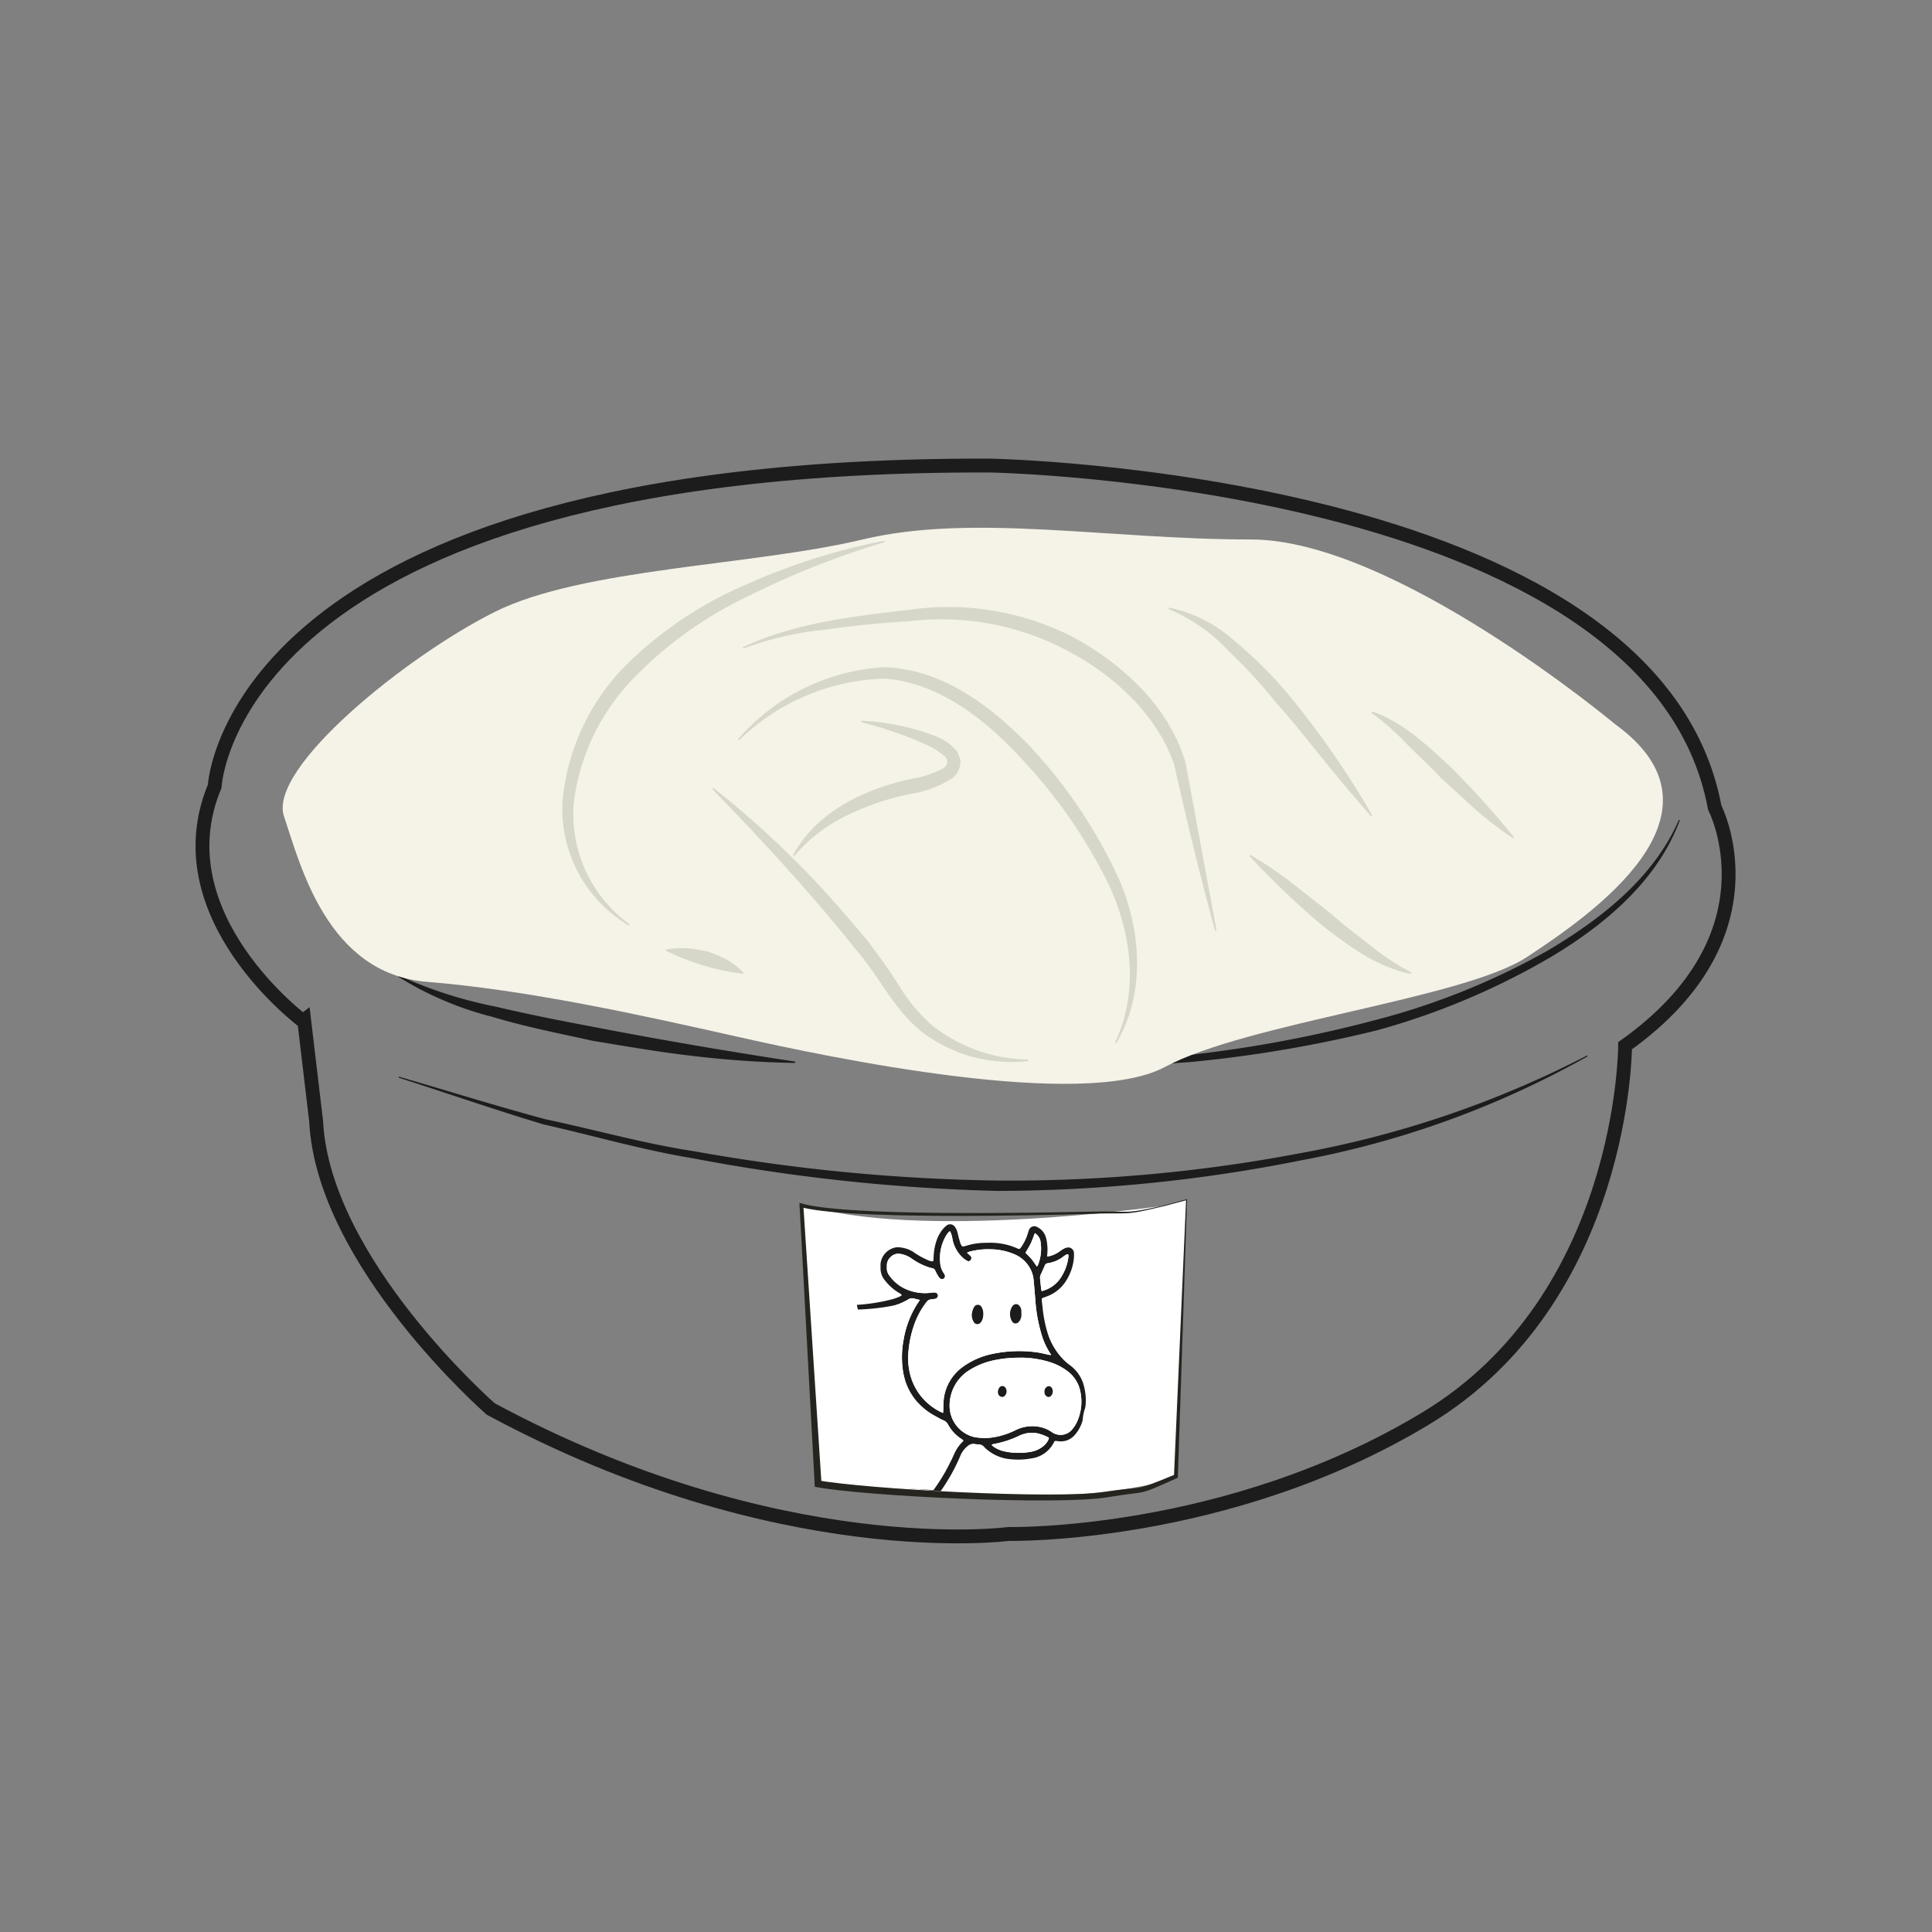 <svg id="illustration_couleur" data-name="illustration couleur" xmlns="http://www.w3.org/2000/svg" xmlns:xlink="http://www.w3.org/1999/xlink" viewBox="0 0 141.732 141.732"><rect x="0" y="0" width="141.732" height="141.732" fill="#808080" stroke="none"/><defs><clipPath id="clip-path"><rect x="14.347" y="33.644" width="112.976" height="79.575" style="fill:none"/></clipPath></defs><g style="clip-path:url(#clip-path)"><path d="M72.617,34.153s48.68.867,53.175,25.089c0,0,4.845,9.341-6.574,17.473,0,0,0,18.515-14.621,27.339-14.617,8.824-30.609,8.478-30.609,8.478s-16.799,2.25-37.99-9.17c0,0-12.286-10.728-12.807-21.11l-.862-7.266S11.77,67.2,15.749,57.684C15.749,57.684,16.846,33.978,72.617,34.153Z" style="fill:none;stroke:#1c1c1c;stroke-miterlimit:10;stroke-width:1.016px"/><path d="M116.47,77.492a68.367,68.367,0,0,1-21.008,7.629,114.608,114.608,0,0,1-22.327,2.246,137.63,137.63,0,0,1-22.31-2.395c-3.688-.606-7.292-1.661-10.933-2.48-3.577-1.076-7.108-2.297-10.656-3.437l.021-.073c3.582,1.037,7.138,2.152,10.737,3.121,3.641.768,7.236,1.793,10.925,2.352A136.634,136.634,0,0,0,73.139,86.606a114.112,114.112,0,0,0,22.22-2.002,74.925,74.925,0,0,0,21.072-7.176Z" style="fill:#1c1c1c"/><path d="M123.235,60.169c-1.639,4.423-5.452,7.629-9.396,9.998a53.112,53.112,0,0,1-12.82,5.417,94.664,94.664,0,0,1-13.691,2.327c-2.305.154-4.602.418-6.912.487l-6.92-.034v-.077c4.602-.154,9.196-.363,13.772-.896a93.543,93.543,0,0,0,13.55-2.54,52.568,52.568,0,0,0,12.756-5.136c3.902-2.314,7.736-5.315,9.588-9.567Z" style="fill:#1c1c1c"/><path d="M58.323,77.978a73.999,73.999,0,0,1-7.479-.512c-2.476-.282-4.931-.713-7.394-1.118-2.438-.542-4.892-1.016-7.296-1.742a24.292,24.292,0,0,1-6.933-2.95l.056-.085a32.012,32.012,0,0,0,7.061,2.271c2.421.572,4.858,1.05,7.3,1.511,4.88.943,9.785,1.776,14.703,2.527Z" style="fill:#1c1c1c"/><path d="M118.472,53.117S102.275,39.576,91.778,39.576c-10.502,0-20.398-1.934-28.496,0s-20.547,2.096-26.997,5.319S19.635,56.341,20.834,59.888,23.985,71.436,31.336,72.029c7.347.593,15.595,2.412,22.643,4,7.052,1.592,25.499,5.46,31.497,2.237,5.998-3.227,21.896-4.999,26.545-8.06,4.649-3.065,15.556-10.515,6.451-17.089" style="fill:#f5f2e8"/><path d="M81.798,76.473c1.772-3.693,1.2-7.953-.397-11.45a37.608,37.608,0,0,0-6.779-9.695c-2.655-2.835-6.041-5.315-9.785-5.545a15.898,15.898,0,0,0-10.617,4.521l-.085-.064A15.337,15.337,0,0,1,64.837,48.95c4.192.098,7.753,2.775,10.557,5.631a36.321,36.321,0,0,1,6.784,10.122c1.558,3.723,1.836,8.252-.29,11.83Z" style="fill:#d6d6c9"/><path d="M89.138,68.275c-1.101-4.039-2.088-8.086-2.98-12.116-1.2-3.624-4.38-6.609-7.834-8.414a19.688,19.688,0,0,0-11.595-2.173c-2.062.12-4.12.316-6.165.619a23.272,23.272,0,0,0-6.024,1.387l-.055-.094c3.817-1.789,8.043-2.258,12.163-2.741a20.091,20.091,0,0,1,12.18,2.053c3.612,2.002,6.95,5.076,8.145,9.161l2.271,12.299Z" style="fill:#d6d6c9"/><path d="M63.215,52.877A17.303,17.303,0,0,1,68.504,53.957a4.048,4.048,0,0,1,1.349.785l.346.376a2.073,2.073,0,0,1,.256.739,1.53,1.53,0,0,1-.619,1.247,7.92,7.92,0,0,1-2.835,1.106,18.393,18.393,0,0,0-4.717,1.537,11.604,11.604,0,0,0-4.004,3.04l-.098-.043c1.699-3.193,5.221-4.841,8.598-5.588a7.37,7.37,0,0,0,2.429-.803.53.53,0,0,0-.009-.943,4.595,4.595,0,0,0-1.072-.7,27.744,27.744,0,0,0-4.939-1.725Z" style="fill:#d6d6c9"/><path d="M52.332,57.808a66.043,66.043,0,0,1,5.981,5.306c1.895,1.874,3.646,3.885,5.366,5.943.803,1.084,1.601,2.164,2.322,3.33a12.45,12.45,0,0,0,2.357,2.813,11.552,11.552,0,0,0,7.048,2.527l.017.107a10.811,10.811,0,0,1-7.565-1.968c-2.199-1.609-3.283-4.167-5.02-6.139-3.291-4.145-6.895-8.043-10.583-11.842Z" style="fill:#d6d6c9"/><path d="M91.725,62.716a29.334,29.334,0,0,1,3.121,2.117l2.869,2.254c.884.824,1.861,1.511,2.796,2.254a17.243,17.243,0,0,0,3.031,1.998l-.017.107c-2.48-.474-4.542-2.028-6.489-3.526a60.159,60.159,0,0,1-5.362-5.11Z" style="fill:#d6d6c9"/><path d="M100.582,59.886c-1.204-1.396-2.391-2.779-3.513-4.184-1.153-1.392-2.233-2.818-3.437-4.132a38.879,38.879,0,0,0-3.582-3.898,12.752,12.752,0,0,0-4.325-2.997l.013-.107a10.34,10.34,0,0,1,4.837,2.459,30.271,30.271,0,0,1,3.876,3.846A64.179,64.179,0,0,1,100.676,59.835Z" style="fill:#d6d6c9"/><path d="M64.896,39.774a61.638,61.638,0,0,0-9.964,3.94,28.876,28.876,0,0,0-8.466,6.058,15.901,15.901,0,0,0-4.367,9.033,9.969,9.969,0,0,0,4.077,8.995l-.051.094a9.965,9.965,0,0,1-4.858-9.14,16.304,16.304,0,0,1,4.414-9.712,28.191,28.191,0,0,1,8.901-6.088,46.385,46.385,0,0,1,10.297-3.287Z" style="fill:#d6d6c9"/><path d="M48.889,69.643a9.289,9.289,0,0,1,1.58-.073c.487.021.935.166,1.417.222a14.455,14.455,0,0,1,1.345.559,5.159,5.159,0,0,1,1.294.986l-.017.107a17.832,17.832,0,0,1-5.678-1.712Z" style="fill:#d6d6c9"/><path d="M110.981,61.49a28.394,28.394,0,0,1-2.813-2.173l-2.553-2.335c-.768-.858-1.627-1.601-2.421-2.412a18.646,18.646,0,0,0-2.579-2.275l.026-.102c2.267.756,4.004,2.459,5.721,4.017a64.788,64.788,0,0,1,4.704,5.213Z" style="fill:#d6d6c9"/><path d="M85.459,88.441s-18.319,2.668-26.771-.149l1.131,20.735s17.52,2.199,26.553-.649l.683-20.376Z" style="fill:#fff"/><path d="M85.466,88.465c-3.236.777-2.348.457-5.678.589-3.326.102-17.951.461-21.17-.538l.307-.222,1.353,20.731-.363-.444c3.539.657,17.563,1.426,21.136.862,3.022-.478,1.883.085,5.217-1.302l-.149.239.892-20.38.055.038Zm-.013-.051,1.597-.44.034-.009v.03L86.409,108.376v.026l-.021.013c-3.168,1.422-1.972.888-5.123,1.422-3.603.61-17.866-.068-21.456-.76l-.038-.009v-.043L58.648,88.294v-.056l.056.017c3.163,1.02,17.768.704,21.081.636,3.317-.094,2.433.26,5.669-.478" style="fill:#26241f"/><path d="M65.664,109.103,62.859,95.723a13.339,13.339,0,0,0,2.69-.435c.158-.051.312-.111.465-.175a1.347,1.347,0,0,0,.141-.094.311.311,0,0,0-.171-.154,3.666,3.666,0,0,1-.939-.781c-.056-.064-.102-.128-.158-.192a1.357,1.357,0,0,1-.29-.828c0-.124-.004-.243,0-.363a1.373,1.373,0,0,1,1.178-1.2,2,2,0,0,1,.551.06,2.074,2.074,0,0,1,.743.329,5.531,5.531,0,0,0,.969.538.827.827,0,0,0,.423.102,1.847,1.847,0,0,0,.03-.342,4.189,4.189,0,0,1,.205-1.148,2.578,2.578,0,0,1,.529-.935,1.91,1.91,0,0,1,.192-.179.42.42,0,0,1,.623.06,1.212,1.212,0,0,1,.171.32,3.796,3.796,0,0,1,.094.38c.047.171.094.342.145.508a.892.892,0,0,0,.073.158c.06.094.081.102.192.081.077-.017.154-.038.226-.06a4.673,4.673,0,0,1,1.212-.196c.239-.004.478-.017.717-.004a4.801,4.801,0,0,1,1.738.401c.171.077.192.077.303-.077a3.448,3.448,0,0,0,.482-.982c.026-.085.055-.179.085-.26a.413.413,0,0,1,.61-.239,1.208,1.208,0,0,1,.623.704,2.826,2.826,0,0,1,.111.572,3.232,3.232,0,0,1,0,.76.671.671,0,0,0,0,.132c.056-.009.107-.009.158-.021a2.129,2.129,0,0,0,.781-.371,2.708,2.708,0,0,1,.312-.196.487.487,0,0,1,.149-.056.418.418,0,0,1,.564.393,2.817,2.817,0,0,1-.03.568,3.775,3.775,0,0,1-.657,1.622,2.797,2.797,0,0,1-1.34.995c-.073.03-.141.051-.209.073-.128.051-.137.068-.124.196.013.162.034.32.051.478a9.653,9.653,0,0,0,.35,1.84,4.762,4.762,0,0,0,1.229,2.079,3.612,3.612,0,0,0,.41.35,2.698,2.698,0,0,1,1.076,1.652,3.995,3.995,0,0,1,.09,1.349,1.019,1.019,0,0,1-.06.256,3.402,3.402,0,0,0-.145.747.629.629,0,0,1-.047.196,2.652,2.652,0,0,1-.534.935,1.349,1.349,0,0,1-1.234.457c-.021-.004-.047-.009-.073-.013-.154-.017-.166-.017-.239.128a2.161,2.161,0,0,1-1.635,1.148,5.397,5.397,0,0,1-1.528.06,3.064,3.064,0,0,1-1.844-.807c-.03-.034-.073-.064-.102-.102a.506.506,0,0,0-.427-.184.731.731,0,0,1-.213-.026.621.621,0,0,0-.538.132,1.74,1.74,0,0,0-.538.679,13.618,13.618,0,0,1-1.473,2.655m.764-2.241c.081-.175.162-.354.243-.529a2.701,2.701,0,0,1,.568-.828c.034-.034.064-.073.102-.12-.047-.034-.085-.068-.12-.094-.068-.047-.137-.09-.205-.145a2.885,2.885,0,0,1-.807-.935.685.685,0,0,0-.333-.307,2.07,2.07,0,0,1-.277-.132c-.269-.154-.555-.295-.807-.47a4.463,4.463,0,0,1-1.917-3.219,6.838,6.838,0,0,1,.081-2.126,7.063,7.063,0,0,1,.969-2.553c.064-.107.137-.205.222-.333-.162-.038-.299-.064-.431-.102a.528.528,0,0,0-.444.073,4.069,4.069,0,0,1-.978.427,8.379,8.379,0,0,1-2.207.316m6.258-5.759a.543.543,0,0,0-.124.107,1.718,1.718,0,0,0-.145.201,3.237,3.237,0,0,0-.444,2.006,1.453,1.453,0,0,0,.26.764.759.759,0,0,1,.081.154.201.201,0,0,1-.073.235.186.186,0,0,1-.231.021.283.283,0,0,1-.124-.098,4.124,4.124,0,0,1-.273-.482.273.273,0,0,0-.213-.188,2.589,2.589,0,0,1-.299-.081,4.842,4.842,0,0,1-1.251-.649,1.966,1.966,0,0,0-.764-.316.796.796,0,0,0-.76.235.812.812,0,0,0-.265.64v.102a.863.863,0,0,0,.196.623,2.931,2.931,0,0,0,1.106.935,3.446,3.446,0,0,0,1.938.307,1.002,1.002,0,0,1,.277-.013.225.225,0,0,1,.226.205.238.238,0,0,1-.184.248.384.384,0,0,1-.068.013,1.691,1.691,0,0,1-.205.03.467.467,0,0,0-.371.192,5.785,5.785,0,0,0-.803,1.387,7.775,7.775,0,0,0-.521,2.169,4.81,4.81,0,0,0,.077,1.584A4.197,4.197,0,0,0,69.028,103.587a1.2,1.2,0,0,0,.158.064c.009-.132.013-.243.017-.354a6.907,6.907,0,0,1,.038-.73,3.443,3.443,0,0,1,1.289-2.22A5.657,5.657,0,0,1,72.665,99.352a9.603,9.603,0,0,1,3.543-.124c.248.047.495.111.743.162.043.009.09.009.154.017-.017-.043-.021-.06-.03-.077a5.115,5.115,0,0,1-.598-1.217,11.149,11.149,0,0,1-.525-2.775c-.043-.474-.077-.943-.124-1.413a2.278,2.278,0,0,0-.154-.653,2.32,2.32,0,0,0-1.259-1.259,4.588,4.588,0,0,0-1.738-.363,5.358,5.358,0,0,0-1.562.175c-.056.017-.102.043-.175.073.06.056.098.098.141.137a1.377,1.377,0,0,1,.12.102.232.232,0,0,1,.009.299.194.194,0,0,1-.26.06,2.083,2.083,0,0,1-.299-.209,2.489,2.489,0,0,1-.785-1.422,2.138,2.138,0,0,0-.085-.354,1.564,1.564,0,0,0-.094-.192m5.08,9.281a8.957,8.957,0,0,0-1.874.196,5.448,5.448,0,0,0-1.755.704,3.049,3.049,0,0,0-1.473,2.681,2.355,2.355,0,0,0,1.776,2.233,3.98,3.98,0,0,0,1.524.013,5.909,5.909,0,0,0,1.575-.529,2.746,2.746,0,0,1,1.878-.184,2.325,2.325,0,0,1,.751.35,1.1,1.1,0,0,0,1.511-.235,2.22,2.22,0,0,0,.337-.542,3.541,3.541,0,0,0,.26-2.088A2.5,2.5,0,0,0,78.202,100.509a4.312,4.312,0,0,0-1.033-.534,7.079,7.079,0,0,0-2.403-.376M65.386,112.65a.359.359,0,0,0-.043-.009m7.428-6.664a.23.23,0,0,1-.013.043,1.952,1.952,0,0,0,.154.124,2.233,2.233,0,0,0,.739.32,4.942,4.942,0,0,0,2.002.034,1.972,1.972,0,0,0,.922-.44,1.364,1.364,0,0,0,.342-.453c.047-.107.047-.137-.064-.188a3.823,3.823,0,0,0-.623-.239,2.158,2.158,0,0,0-1.494.162,7.073,7.073,0,0,1-1.831.593.48.48,0,0,0-.132.043m3.642-11.266a.638.638,0,0,0,.094-.017,2.339,2.339,0,0,0,1.204-.811,3.501,3.501,0,0,0,.666-1.661.521.521,0,0,0,.004-.115c-.004-.09-.043-.12-.124-.081a.968.968,0,0,0-.222.137,2.428,2.428,0,0,1-1.183.508.263.263,0,0,0-.213.184c-.09.218-.188.431-.286.64a.548.548,0,0,0-.055.282c.026.248.047.495.077.743.004.06.026.12.038.192M75.918,90.464c-.107.269-.188.517-.303.756-.111.235-.252.453-.384.683.154.162.316.312.453.478s.252.35.38.529c.026-.026.043-.034.051-.047.017-.034.03-.064.047-.094a3.295,3.295,0,0,0,.179-1.639,1.078,1.078,0,0,0-.043-.196.903.903,0,0,0-.38-.47" style="fill:#1c1c1c"/><path d="M65.203,109.124,62.488,96.078a16.838,16.838,0,0,0,3.146-.316,4.069,4.069,0,0,0,.978-.427.512.512,0,0,1,.444-.073c.137.034.269.064.431.102-.09.128-.154.226-.222.329a7.113,7.113,0,0,0-.969,2.557,6.705,6.705,0,0,0-.077,2.126,4.45,4.45,0,0,0,1.913,3.215c.252.179.534.32.803.474a2.124,2.124,0,0,0,.282.132.667.667,0,0,1,.333.307,2.885,2.885,0,0,0,.807.935c.064.051.137.094.205.145.038.026.073.06.115.094a.535.535,0,0,1-.098.115,2.938,2.938,0,0,0-.568.832c-.081.175-.158.354-.243.529a13.013,13.013,0,0,1-1.289,2.16" style="fill:#fff"/><path d="M69.684,90.317a1.148,1.148,0,0,1,.094.196,2.477,2.477,0,0,1,.09.35,2.452,2.452,0,0,0,.785,1.422,1.599,1.599,0,0,0,.295.209.196.196,0,0,0,.265-.06.227.227,0,0,0-.009-.295c-.038-.043-.085-.068-.12-.107-.043-.038-.085-.077-.145-.137.073-.03.124-.056.179-.073a5.313,5.313,0,0,1,1.558-.175,4.588,4.588,0,0,1,1.738.363A2.334,2.334,0,0,1,75.673,93.271a2.182,2.182,0,0,1,.158.653c.043.47.077.943.12,1.413a11.379,11.379,0,0,0,.525,2.779,5.167,5.167,0,0,0,.598,1.212.412.412,0,0,1,.034.081c-.064-.013-.111-.013-.154-.021-.248-.051-.495-.115-.747-.158a9.364,9.364,0,0,0-3.543.124,5.605,5.605,0,0,0-2.13.995,3.388,3.388,0,0,0-1.289,2.22,5.166,5.166,0,0,0-.038.726c-.004.111-.013.226-.017.359-.064-.026-.115-.043-.162-.064a4.227,4.227,0,0,1-2.297-2.937,4.959,4.959,0,0,1-.073-1.588,7.768,7.768,0,0,1,.517-2.169,5.931,5.931,0,0,1,.803-1.387.481.481,0,0,1,.376-.192,1.611,1.611,0,0,0,.201-.026.362.362,0,0,0,.073-.017.243.243,0,0,0,.188-.248.24.24,0,0,0-.235-.205,1.163,1.163,0,0,0-.273.013,3.44,3.44,0,0,1-1.938-.307,2.901,2.901,0,0,1-1.11-.935.863.863,0,0,1-.196-.623.412.412,0,0,0,0-.102.833.833,0,0,1,.265-.64.799.799,0,0,1,.76-.235,2.004,2.004,0,0,1,.764.316,4.813,4.813,0,0,0,1.255.653q.147.045.295.077a.279.279,0,0,1,.218.188,4.092,4.092,0,0,0,.269.482.362.362,0,0,0,.124.102.2.2,0,0,0,.235-.021.205.205,0,0,0,.068-.239,1.034,1.034,0,0,0-.077-.154,1.483,1.483,0,0,1-.265-.764,3.237,3.237,0,0,1,.444-2.006c.047-.068.094-.137.145-.201.034-.038.073-.06.124-.107m5.242,6.015c0-.043.004-.12,0-.192a.57.57,0,0,0-.162-.363.294.294,0,0,0-.431-.021.539.539,0,0,0-.107.137,1.05,1.05,0,0,0-.03.956c.141.307.418.316.61.038a.833.833,0,0,0,.12-.555m-2.796.06a.837.837,0,0,0-.107-.478.314.314,0,0,0-.581.009,1.003,1.003,0,0,0-.128.38.919.919,0,0,0,.111.662.307.307,0,0,0,.534.03.835.835,0,0,0,.081-.12,1.005,1.005,0,0,0,.09-.482" style="fill:#fff"/><path d="M74.767,99.602a7.051,7.051,0,0,1,2.399.371,4.261,4.261,0,0,1,1.037.534,2.474,2.474,0,0,1,1.072,1.691,3.535,3.535,0,0,1-.256,2.088,2.136,2.136,0,0,1-.342.546,1.097,1.097,0,0,1-1.507.231,2.418,2.418,0,0,0-.751-.35,2.758,2.758,0,0,0-1.883.184,5.531,5.531,0,0,1-1.575.529,4.067,4.067,0,0,1-1.524-.009,2.369,2.369,0,0,1-1.776-2.237,3.067,3.067,0,0,1,1.477-2.681,5.448,5.448,0,0,1,1.755-.704,8.648,8.648,0,0,1,1.874-.192m-1.558,2.523a.272.272,0,0,0,.013.094.324.324,0,0,0,.256.252.271.271,0,0,0,.273-.128.474.474,0,0,0,0-.555.262.262,0,0,0-.418-.013.529.529,0,0,0-.124.35m3.42-.017a.374.374,0,0,0,.004.094.344.344,0,0,0,.235.273.24.24,0,0,0,.26-.098.495.495,0,0,0,.03-.572.258.258,0,0,0-.393-.038.365.365,0,0,0-.137.342" style="fill:#fff"/><path d="M72.773,105.976a.685.685,0,0,1,.132-.043,7.284,7.284,0,0,0,1.831-.589,2.133,2.133,0,0,1,1.494-.166,3.843,3.843,0,0,1,.623.243c.107.047.111.077.064.184a1.411,1.411,0,0,1-.337.453,2.008,2.008,0,0,1-.931.444,5.099,5.099,0,0,1-2.002-.034,2.302,2.302,0,0,1-.734-.32c-.056-.038-.102-.085-.154-.128.004-.013.009-.026.013-.043" style="fill:#fff"/><path d="M76.413,94.712c-.017-.073-.03-.132-.038-.192l-.077-.743a.548.548,0,0,1,.055-.282c.098-.209.192-.423.286-.64a.264.264,0,0,1,.218-.184,2.422,2.422,0,0,0,1.174-.508,1.388,1.388,0,0,1,.226-.137c.077-.038.12-.009.124.081a.348.348,0,0,1-.004.115,3.562,3.562,0,0,1-.666,1.661,2.34,2.34,0,0,1-1.204.811.335.335,0,0,1-.094.017" style="fill:#fff"/><path d="M75.918,90.465a.903.903,0,0,1,.38.47,1.006,1.006,0,0,1,.043.196,3.233,3.233,0,0,1-.184,1.635.629.629,0,0,1-.043.094.551.551,0,0,1-.051.051c-.128-.179-.243-.367-.38-.534-.137-.162-.299-.312-.453-.474.132-.231.273-.453.384-.683.115-.239.196-.491.303-.756" style="fill:#fff"/><path d="M74.926,96.334a.839.839,0,0,1-.12.555c-.192.277-.47.269-.61-.043a1.041,1.041,0,0,1,.03-.952.474.474,0,0,1,.107-.137.293.293,0,0,1,.431.017.591.591,0,0,1,.162.367c.004.073,0,.145,0,.192" style="fill:#1c1c1c"/><path d="M72.131,96.392a1.06,1.06,0,0,1-.094.482.822.822,0,0,1-.077.12.306.306,0,0,1-.534-.03.943.943,0,0,1-.115-.662,1.089,1.089,0,0,1,.132-.38.313.313,0,0,1,.581-.009.912.912,0,0,1,.107.478" style="fill:#1c1c1c"/><path d="M73.208,102.124a.546.546,0,0,1,.124-.35.265.265,0,0,1,.418.017.461.461,0,0,1,0,.555.281.281,0,0,1-.273.132.342.342,0,0,1-.256-.252c-.009-.043-.009-.081-.013-.102" style="fill:#1c1c1c"/><path d="M76.628,102.11a.361.361,0,0,1,.137-.342.248.248,0,0,1,.388.038.488.488,0,0,1-.03.572.245.245,0,0,1-.256.098.363.363,0,0,1-.239-.273.669.669,0,0,1,0-.094" style="fill:#1c1c1c"/></g></svg>